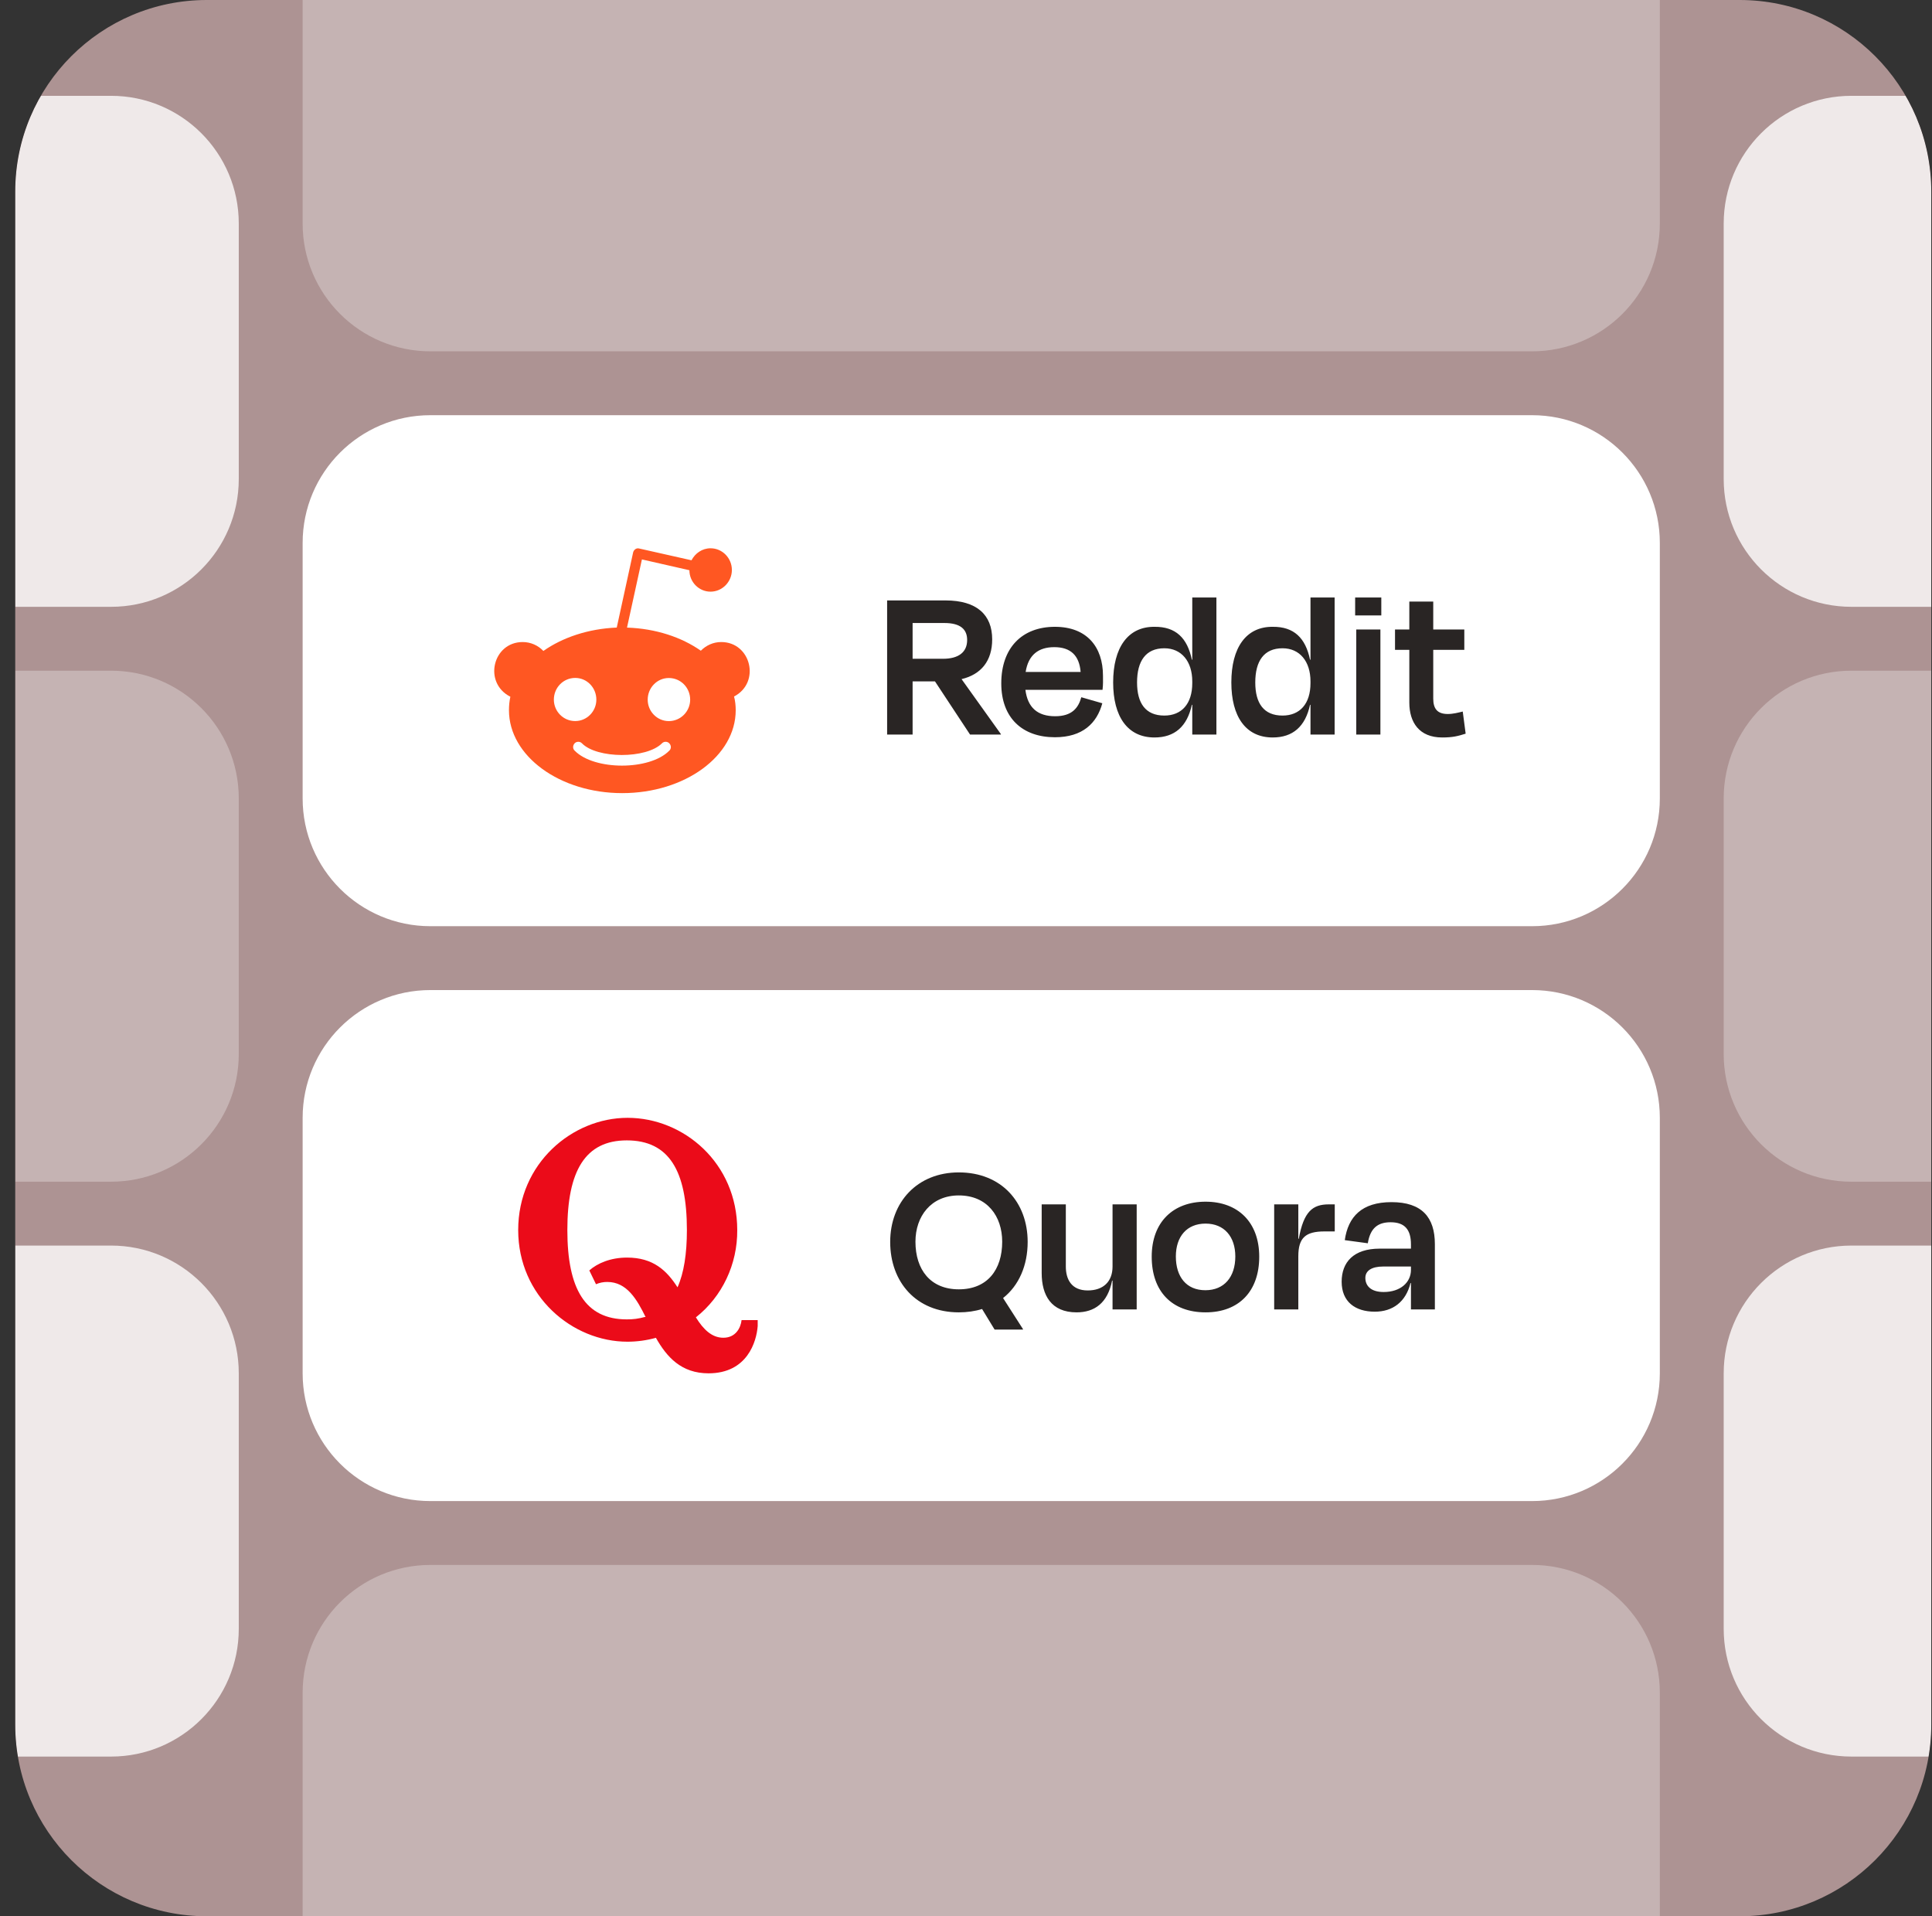 <svg width="121" height="120" viewBox="0 0 121 120" fill="none" xmlns="http://www.w3.org/2000/svg">
<rect x="0" y="0" width="121" height="120" fill="#333333" stroke="none"/>
<g clip-path="url(#clip0_7047_2128)">
<path opacity="0.6" d="M0.954 12C0.954 5.373 6.327 0 12.954 0H108.954C115.582 0 120.954 5.373 120.954 12V108C120.954 114.627 115.582 120 108.954 120H12.954C6.327 120 0.954 114.627 0.954 108V12Z" fill="#FFD4D3"/>
<g opacity="0.3">
<path d="M18.954 -2C18.954 -6.418 22.536 -10 26.954 -10H95.954C100.372 -10 103.954 -6.418 103.954 -2V14C103.954 18.418 100.372 22 95.954 22H26.954C22.536 22 18.954 18.418 18.954 14V-2Z" fill="white"/>
</g>
<g opacity="0.8">
<path d="M107.954 14C107.954 9.582 111.536 6 115.954 6H184.954C189.372 6 192.954 9.582 192.954 14V30C192.954 34.418 189.372 38 184.954 38H115.954C111.536 38 107.954 34.418 107.954 30V14Z" fill="white"/>
</g>
<g opacity="0.8">
<path d="M-70.046 14C-70.046 9.582 -66.464 6 -62.046 6H6.954C11.372 6 14.954 9.582 14.954 14V30C14.954 34.418 11.372 38 6.954 38H-62.046C-66.464 38 -70.046 34.418 -70.046 30V14Z" fill="white"/>
</g>
<g opacity="0.3">
<path d="M107.954 50C107.954 45.582 111.536 42 115.954 42H184.954C189.372 42 192.954 45.582 192.954 50V66C192.954 70.418 189.372 74 184.954 74H115.954C111.536 74 107.954 70.418 107.954 66V50Z" fill="white"/>
</g>
<g opacity="0.3">
<path d="M-70.046 50C-70.046 45.582 -66.464 42 -62.046 42H6.954C11.372 42 14.954 45.582 14.954 50V66C14.954 70.418 11.372 74 6.954 74H-62.046C-66.464 74 -70.046 70.418 -70.046 66V50Z" fill="white"/>
</g>
<g opacity="0.8">
<path d="M107.954 86C107.954 81.582 111.536 78 115.954 78H184.954C189.372 78 192.954 81.582 192.954 86V102C192.954 106.418 189.372 110 184.954 110H115.954C111.536 110 107.954 106.418 107.954 102V86Z" fill="white"/>
</g>
<g opacity="0.8">
<path d="M-70.046 86C-70.046 81.582 -66.464 78 -62.046 78H6.954C11.372 78 14.954 81.582 14.954 86V102C14.954 106.418 11.372 110 6.954 110H-62.046C-66.464 110 -70.046 106.418 -70.046 102V86Z" fill="white"/>
</g>
<path d="M18.954 34C18.954 29.582 22.536 26 26.954 26H95.954C100.372 26 103.954 29.582 103.954 34V50C103.954 54.418 100.372 58 95.954 58H26.954C22.536 58 18.954 54.418 18.954 50V34Z" fill="white"/>
<g clip-path="url(#clip1_7047_2128)">
<path d="M45.171 40.206C44.665 40.206 44.221 40.418 43.893 40.749C42.69 39.904 41.067 39.36 39.269 39.302L40.203 35.032L43.177 35.709C43.177 36.447 43.771 37.051 44.499 37.051C45.241 37.051 45.837 36.431 45.837 35.692C45.837 34.953 45.245 34.334 44.499 34.334C43.98 34.334 43.532 34.651 43.309 35.086L40.024 34.347C39.859 34.303 39.697 34.423 39.653 34.591L38.627 39.299C36.843 39.374 35.238 39.917 34.031 40.764C33.703 40.418 33.241 40.206 32.736 40.206C30.861 40.206 30.247 42.758 31.964 43.631C31.903 43.901 31.876 44.189 31.876 44.476C31.876 47.343 35.059 49.667 38.968 49.667C42.893 49.667 46.077 47.343 46.077 44.476C46.077 44.189 46.047 43.888 45.973 43.617C47.655 42.741 47.035 40.207 45.171 40.206ZM34.688 43.812C34.688 43.059 35.281 42.453 36.027 42.453C36.755 42.453 37.349 43.056 37.349 43.812C37.349 44.551 36.755 45.154 36.027 45.154C35.285 45.157 34.688 44.551 34.688 43.812ZM41.914 47.011C40.687 48.256 37.223 48.256 35.995 47.011C35.86 46.891 35.86 46.679 35.995 46.542C36.113 46.422 36.323 46.422 36.441 46.542C37.378 47.517 40.487 47.534 41.465 46.542C41.583 46.422 41.793 46.422 41.911 46.542C42.049 46.679 42.049 46.892 41.914 47.011ZM41.887 45.157C41.159 45.157 40.565 44.555 40.565 43.816C40.565 43.063 41.159 42.458 41.887 42.458C42.629 42.458 43.225 43.059 43.225 43.816C43.222 44.551 42.629 45.157 41.887 45.157Z" fill="#FF5722"/>
</g>
<path d="M58.556 42.668H57.156V46H55.56V37.6H59.214C61.188 37.6 62.14 38.51 62.14 40.036C62.14 41.38 61.454 42.234 60.222 42.528L62.686 45.972V46H60.754L58.556 42.668ZM59.144 39.014H57.156V41.254H59.06C60.026 41.254 60.572 40.848 60.572 40.078C60.572 39.42 60.166 39.014 59.144 39.014ZM66.069 46.168C64.053 46.168 62.709 44.978 62.709 42.794C62.709 40.568 64.011 39.252 66.069 39.252C68.071 39.252 69.079 40.512 69.079 42.318V42.332C69.079 42.598 69.093 42.85 69.051 43.2H64.221C64.361 44.306 64.977 44.852 66.083 44.852C67.133 44.852 67.539 44.334 67.721 43.662L69.037 44.04C68.701 45.286 67.805 46.168 66.069 46.168ZM64.235 42.08H67.679C67.595 41.044 67.049 40.526 66.027 40.526C65.033 40.526 64.403 41.016 64.235 42.08ZM69.716 42.738C69.716 40.554 70.639 39.238 72.305 39.252C73.635 39.238 74.364 39.952 74.644 41.31H74.671V37.418H76.183V46H74.671V44.138H74.644C74.35 45.496 73.566 46.182 72.305 46.182C70.612 46.182 69.716 44.866 69.716 42.738ZM74.671 42.78V42.668C74.671 41.422 73.999 40.596 72.921 40.596C71.76 40.596 71.213 41.394 71.213 42.738C71.213 44.04 71.746 44.81 72.921 44.81C73.999 44.81 74.671 44.082 74.671 42.78ZM77.118 42.738C77.118 40.554 78.043 39.238 79.709 39.252C81.038 39.238 81.766 39.952 82.046 41.31H82.075V37.418H83.587V46H82.075V44.138H82.046C81.752 45.496 80.969 46.182 79.709 46.182C78.014 46.182 77.118 44.866 77.118 42.738ZM82.075 42.78V42.668C82.075 41.422 81.403 40.596 80.325 40.596C79.162 40.596 78.617 41.394 78.617 42.738C78.617 44.04 79.148 44.81 80.325 44.81C81.403 44.81 82.075 44.082 82.075 42.78ZM86.454 39.42V46H84.942V39.42H86.454ZM86.51 37.418V38.538H84.872V37.418H86.51ZM87.369 40.694V39.42H88.265V37.67H89.763V39.42H91.709V40.694H89.763V43.746C89.763 44.376 90.015 44.712 90.673 44.712C91.009 44.712 91.317 44.628 91.611 44.558L91.793 45.944C91.303 46.098 90.981 46.182 90.323 46.182C88.881 46.182 88.265 45.23 88.265 43.998V40.694H87.369Z" fill="#292524"/>
<path d="M18.954 70C18.954 65.582 22.536 62 26.954 62H95.954C100.372 62 103.954 65.582 103.954 70V86C103.954 90.418 100.372 94 95.954 94H26.954C22.536 94 18.954 90.418 18.954 86V70Z" fill="white"/>
<g clip-path="url(#clip2_7047_2128)">
<path d="M41.078 83.777C40.499 83.937 39.903 84.019 39.304 84.02C35.843 84.023 32.454 81.173 32.454 77.028C32.454 72.848 35.843 70 39.304 70C42.821 70 46.173 72.831 46.173 77.028C46.19 79.17 45.231 81.195 43.583 82.495C44.056 83.262 44.59 83.772 45.302 83.772C46.078 83.772 46.39 83.152 46.445 82.666H47.454V83.042C47.38 84.009 46.808 86 44.375 86C42.663 86 41.757 84.975 41.078 83.774V83.777ZM40.434 82.476C39.897 81.385 39.266 80.279 38.036 80.279C37.793 80.276 37.551 80.325 37.327 80.421L36.908 79.557C37.416 79.106 38.24 78.752 39.273 78.752C40.917 78.752 41.761 79.569 42.433 80.614C42.831 79.723 43.02 78.52 43.02 77.026C43.02 73.302 41.892 71.413 39.254 71.413C36.653 71.413 35.533 73.326 35.533 77.026C35.533 80.726 36.657 82.622 39.254 82.622C39.636 82.627 40.017 82.577 40.385 82.471L40.434 82.476Z" fill="#EB0B19"/>
</g>
<path d="M62.822 81.286L64.069 83.232V83.26H62.291L61.507 81.972C61.059 82.112 60.569 82.182 60.05 82.182C57.377 82.182 55.752 80.278 55.752 77.772C55.752 75.28 57.447 73.418 60.05 73.418C62.711 73.418 64.362 75.28 64.362 77.772C64.362 79.242 63.816 80.502 62.822 81.286ZM60.05 80.74C61.843 80.74 62.767 79.508 62.767 77.758C62.767 76.162 61.828 74.86 60.05 74.86C58.315 74.86 57.334 76.162 57.334 77.758C57.334 79.508 58.273 80.74 60.05 80.74ZM69.678 82V80.194H69.65C69.37 81.608 68.544 82.182 67.424 82.182C65.842 82.182 65.24 81.118 65.24 79.718V75.42H66.752V79.312C66.752 80.11 67.102 80.81 68.124 80.81C69.09 80.81 69.678 80.264 69.678 79.312V75.42H71.19V82H69.678ZM75.505 82.182C73.391 82.182 72.131 80.866 72.131 78.696C72.131 76.526 73.475 75.252 75.505 75.252C77.521 75.252 78.865 76.526 78.865 78.696C78.865 80.866 77.591 82.182 75.505 82.182ZM75.505 76.624C74.329 76.624 73.643 77.436 73.643 78.682C73.643 79.956 74.301 80.796 75.491 80.796C76.681 80.796 77.367 79.956 77.367 78.682C77.367 77.436 76.667 76.624 75.505 76.624ZM81.313 75.42V77.576H81.341C81.649 75.868 82.209 75.42 83.217 75.42H83.595V77.114H82.951C81.775 77.114 81.313 77.506 81.313 78.668V82H79.801V75.42H81.313ZM86.099 82.14C84.867 82.14 84.027 81.51 84.027 80.264C84.027 79.046 84.769 78.192 86.407 78.192H88.367V77.926C88.367 77.03 88.003 76.54 87.093 76.54C86.295 76.54 85.819 76.904 85.665 77.856L84.223 77.66C84.433 76.19 85.287 75.28 87.149 75.28C89.053 75.28 89.865 76.232 89.865 77.912V82H88.367V80.348H88.339C88.045 81.524 87.233 82.14 86.099 82.14ZM88.367 79.522V79.312H86.631C85.903 79.312 85.511 79.578 85.511 80.026C85.511 80.474 85.805 80.908 86.659 80.908C87.709 80.908 88.367 80.306 88.367 79.522Z" fill="#292524"/>
<g opacity="0.3">
<path d="M18.954 106C18.954 101.582 22.536 98 26.954 98H95.954C100.372 98 103.954 101.582 103.954 106V122C103.954 126.418 100.372 130 95.954 130H26.954C22.536 130 18.954 126.418 18.954 122V106Z" fill="white"/>
</g>
</g>
<defs>
<clipPath id="clip0_7047_2128">
<path d="M0.954 12C0.954 5.373 6.327 0 12.954 0H108.954C115.582 0 120.954 5.373 120.954 12V108C120.954 114.627 115.582 120 108.954 120H12.954C6.327 120 0.954 114.627 0.954 108V12Z" fill="white"/>
</clipPath>
<clipPath id="clip1_7047_2128">
<rect width="16" height="16" fill="white" transform="translate(30.954 34)"/>
</clipPath>
<clipPath id="clip2_7047_2128">
<rect width="15" height="16" fill="white" transform="translate(32.454 70)"/>
</clipPath>
</defs>
</svg>

